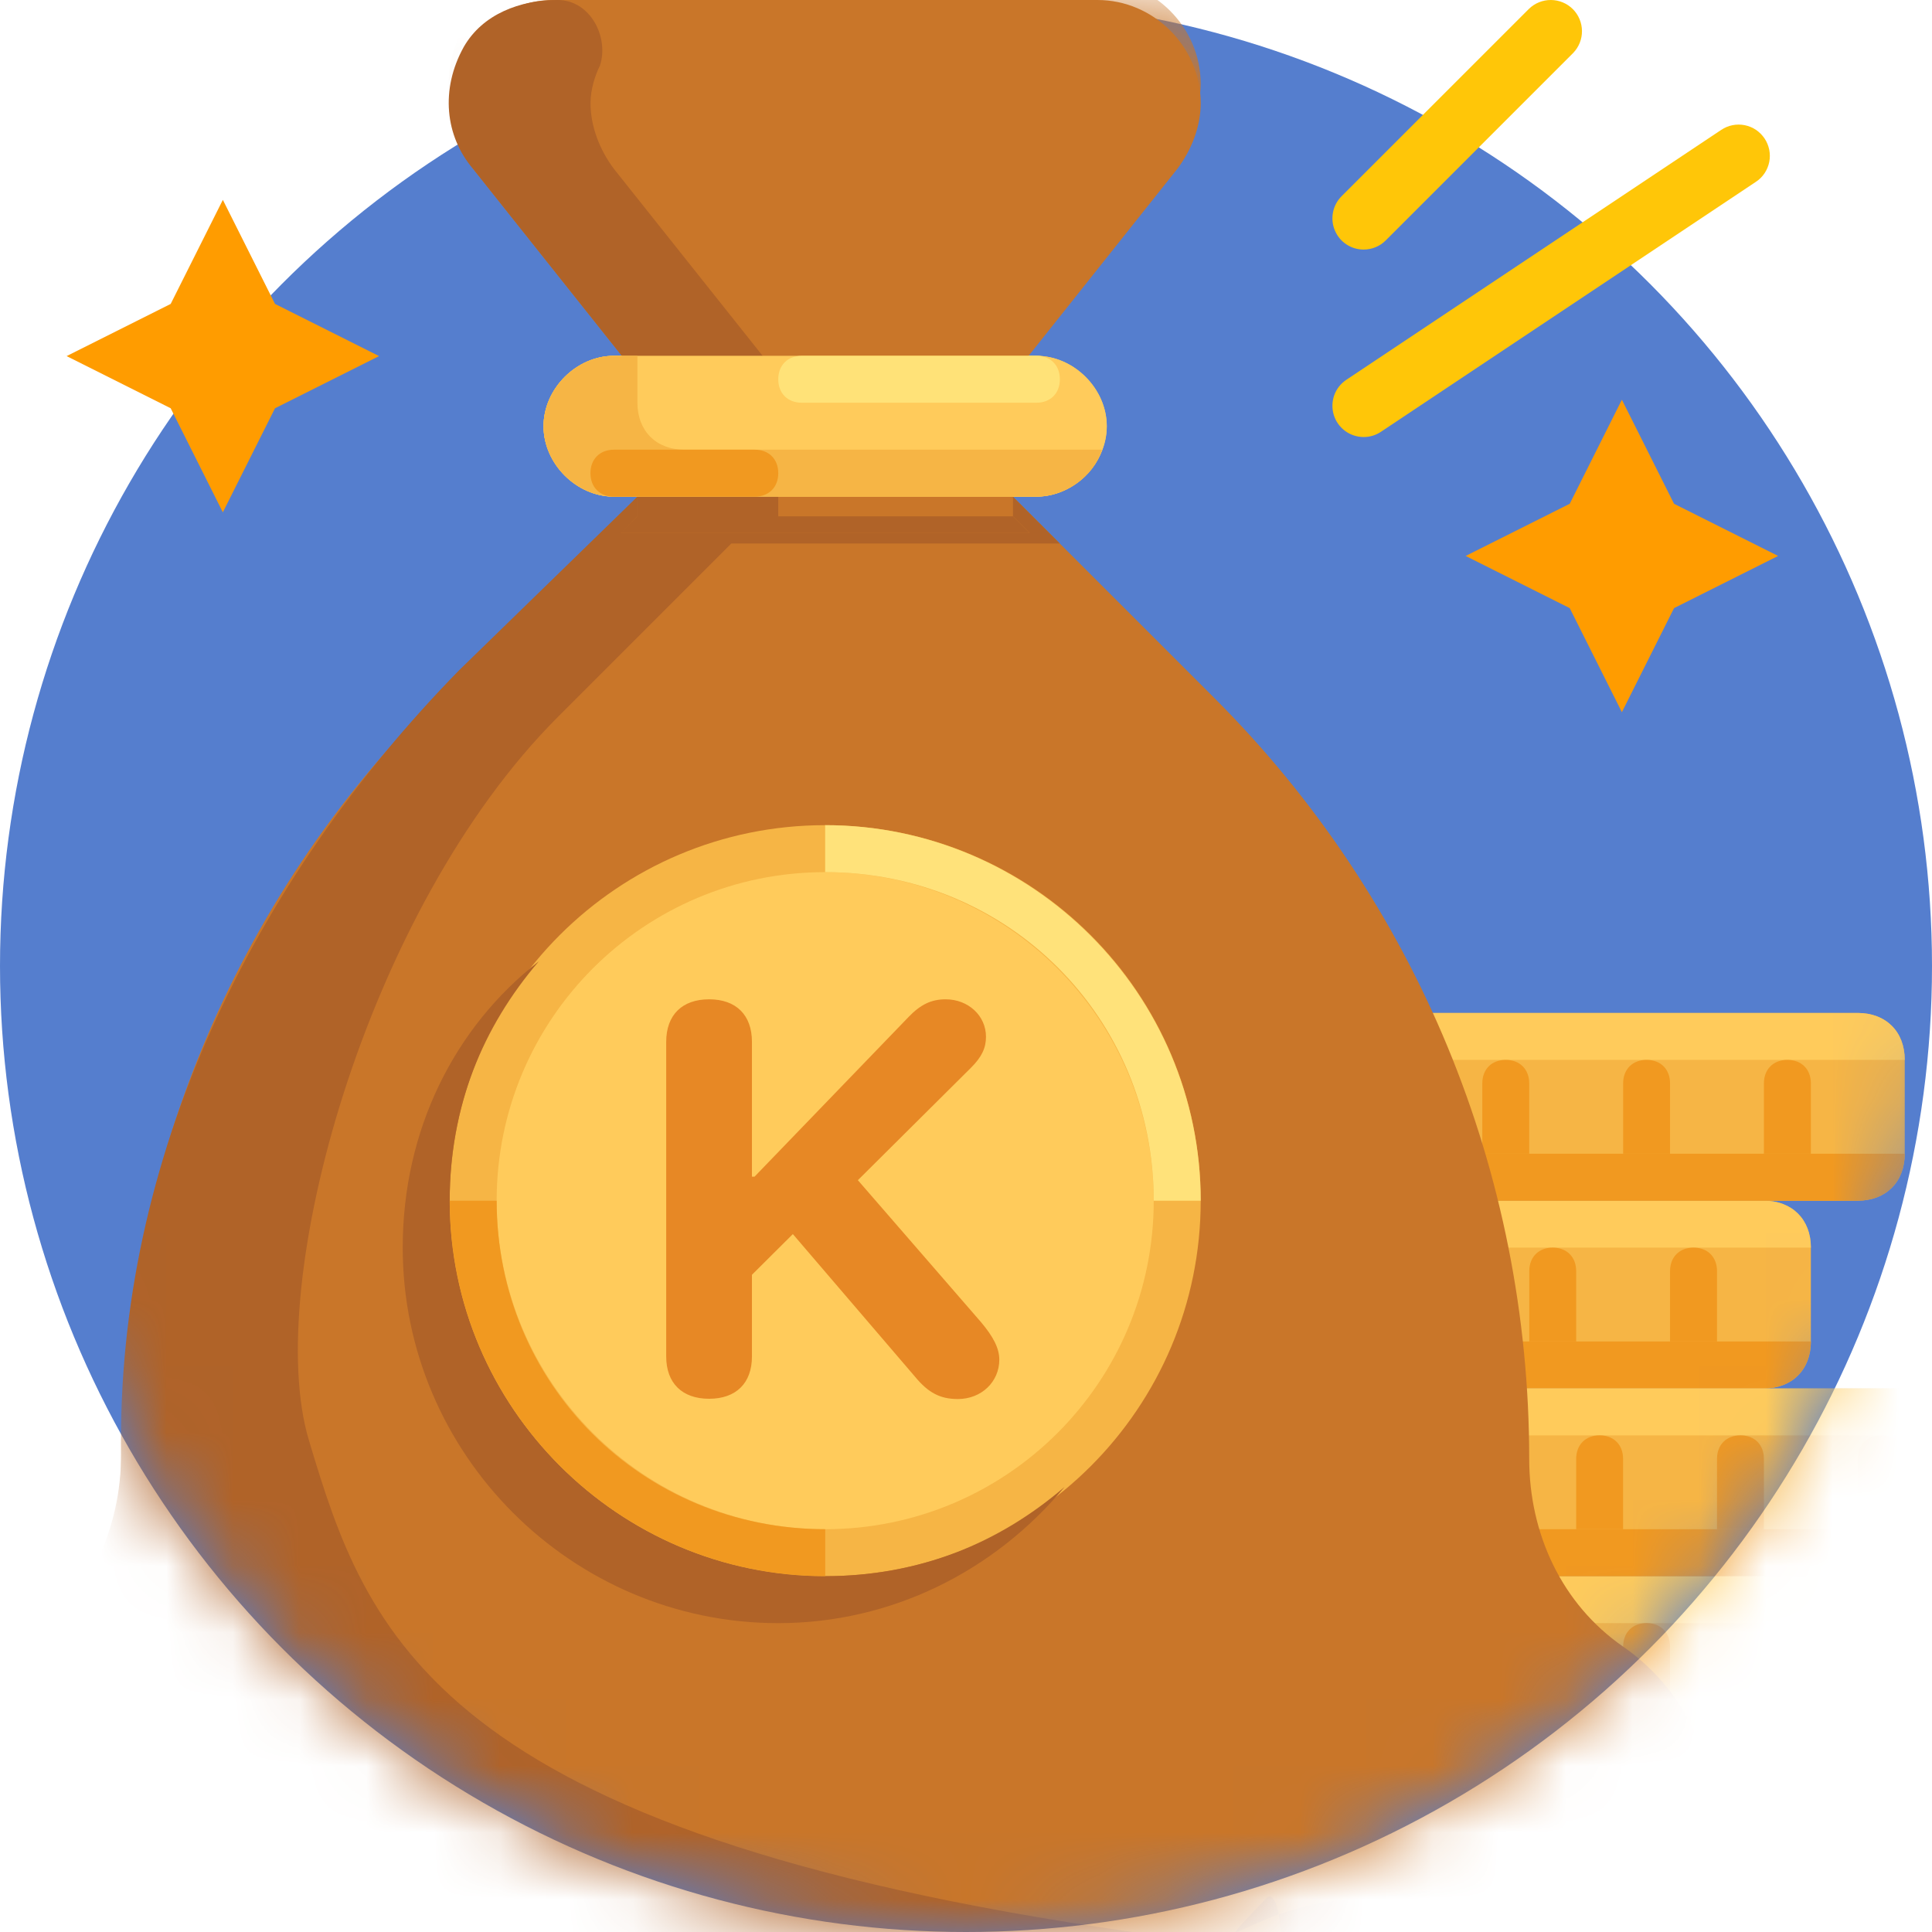 <svg width="29" height="29" viewBox="0 0 29 29" fill="none" xmlns="http://www.w3.org/2000/svg">
<circle cx="14.5" cy="14.5" r="14.5" fill="#557ECE"/>
<mask id="mask0" style="mask-type:alpha" maskUnits="userSpaceOnUse" x="0" y="0" width="29" height="29">
<circle cx="14.5" cy="14.5" r="14.5" fill="#C4C4C4"/>
</mask>
<g mask="url(#mask0)">
<g clip-path="url(#clip0)">
<path d="M13.796 29.296H29.296C29.718 29.296 30 29.014 30 28.591V27.182C30 26.759 29.718 26.477 29.296 26.477H13.796C13.373 26.477 13.091 26.759 13.091 27.182V28.591C13.091 29.014 13.373 29.296 13.796 29.296Z" fill="#F6B545"/>
<path d="M16.614 27.182H30C30 26.759 29.718 26.477 29.296 26.477H16.614V27.182Z" fill="#FFCB5B"/>
<path d="M16.614 27.182V27.887C16.614 28.309 16.895 28.591 17.318 28.591H30C30 29.014 29.718 29.296 29.296 29.296H17.318H13.796C13.373 29.296 13.091 29.014 13.091 28.591V27.182H16.614V27.182Z" fill="#F19920"/>
<path d="M27.886 28.591V27.534C27.886 27.323 28.027 27.182 28.239 27.182C28.45 27.182 28.591 27.323 28.591 27.534V28.591" fill="#F19920"/>
<path d="M25.773 28.591V27.534C25.773 27.323 25.914 27.182 26.125 27.182C26.337 27.182 26.477 27.323 26.477 27.534V28.591" fill="#F19920"/>
<path d="M23.659 28.591V27.534C23.659 27.323 23.8 27.182 24.011 27.182C24.222 27.182 24.363 27.323 24.363 27.534V28.591" fill="#F19920"/>
<path d="M21.546 28.591V27.534C21.546 27.323 21.686 27.182 21.898 27.182C22.109 27.182 22.25 27.323 22.25 27.534V28.591" fill="#F19920"/>
<path d="M19.432 28.591V27.534C19.432 27.323 19.573 27.182 19.785 27.182C19.996 27.182 20.137 27.323 20.137 27.534V28.591" fill="#F19920"/>
<path d="M17.318 28.591V27.534C17.318 27.323 17.459 27.182 17.67 27.182C17.882 27.182 18.023 27.323 18.023 27.534V28.591" fill="#F19920"/>
<path d="M12.386 26.477H27.886C28.309 26.477 28.591 26.195 28.591 25.773V24.364C28.591 23.941 28.309 23.659 27.886 23.659H12.386C11.964 23.659 11.682 23.941 11.682 24.364V25.773C11.682 26.195 11.964 26.477 12.386 26.477Z" fill="#F6B545"/>
<path d="M15.204 24.364H28.591C28.591 23.941 28.309 23.659 27.886 23.659H15.204V24.364Z" fill="#FFCB5B"/>
<path d="M15.204 24.364V25.068C15.204 25.491 15.486 25.773 15.909 25.773H28.591C28.591 26.195 28.309 26.477 27.886 26.477H15.909H12.386C11.964 26.477 11.682 26.195 11.682 25.773V24.363H15.204V24.364Z" fill="#F19920"/>
<path d="M26.477 25.773V24.716C26.477 24.504 26.618 24.363 26.829 24.363C27.041 24.363 27.182 24.504 27.182 24.716V25.773" fill="#F19920"/>
<path d="M24.364 25.773V24.716C24.364 24.504 24.505 24.363 24.716 24.363C24.927 24.363 25.068 24.504 25.068 24.716V25.773" fill="#F19920"/>
<path d="M22.25 25.773V24.716C22.25 24.504 22.39 24.363 22.602 24.363C22.813 24.363 22.954 24.504 22.954 24.716V25.773" fill="#F19920"/>
<path d="M20.136 25.773V24.716C20.136 24.504 20.277 24.363 20.489 24.363C20.7 24.363 20.841 24.504 20.841 24.716V25.773" fill="#F19920"/>
<path d="M18.023 25.773V24.716C18.023 24.504 18.164 24.363 18.375 24.363C18.587 24.363 18.727 24.504 18.727 24.716V25.773" fill="#F19920"/>
<path d="M15.909 25.773V24.716C15.909 24.504 16.05 24.363 16.261 24.363C16.472 24.363 16.613 24.504 16.613 24.716V25.773" fill="#F19920"/>
<path d="M10.977 20.841H26.477C26.9 20.841 27.182 20.559 27.182 20.136V18.727C27.182 18.305 26.9 18.023 26.477 18.023H10.977C10.554 18.023 10.273 18.305 10.273 18.727V20.136C10.273 20.559 10.554 20.841 10.977 20.841Z" fill="#F6B545"/>
<path d="M13.795 18.727H27.182C27.182 18.305 26.9 18.023 26.477 18.023H13.795V18.727Z" fill="#FFCB5B"/>
<path d="M13.795 18.727V19.432C13.795 19.855 14.077 20.136 14.5 20.136H27.182C27.182 20.559 26.9 20.841 26.477 20.841H14.5H10.977C10.554 20.841 10.273 20.559 10.273 20.136V18.727H13.795V18.727Z" fill="#F19920"/>
<path d="M25.068 20.136V19.08C25.068 18.868 25.209 18.727 25.42 18.727C25.632 18.727 25.773 18.868 25.773 19.08V20.136" fill="#F19920"/>
<path d="M22.955 20.136V19.08C22.955 18.868 23.096 18.727 23.307 18.727C23.518 18.727 23.659 18.868 23.659 19.08V20.136" fill="#F19920"/>
<path d="M20.84 20.136V19.08C20.84 18.868 20.981 18.727 21.193 18.727C21.404 18.727 21.545 18.868 21.545 19.08V20.136" fill="#F19920"/>
<path d="M18.727 20.136V19.08C18.727 18.868 18.868 18.727 19.079 18.727C19.291 18.727 19.432 18.868 19.432 19.08V20.136" fill="#F19920"/>
<path d="M16.614 20.136V19.08C16.614 18.868 16.755 18.727 16.966 18.727C17.177 18.727 17.318 18.868 17.318 19.08V20.136" fill="#F19920"/>
<path d="M14.5 20.136V19.08C14.5 18.868 14.64 18.727 14.852 18.727C15.063 18.727 15.204 18.868 15.204 19.08V20.136" fill="#F19920"/>
<path d="M12.386 18.023H27.886C28.309 18.023 28.591 17.741 28.591 17.318V15.909C28.591 15.486 28.309 15.205 27.886 15.205H12.386C11.964 15.205 11.682 15.486 11.682 15.909V17.318C11.682 17.741 11.964 18.023 12.386 18.023Z" fill="#F6B545"/>
<path d="M15.204 15.909H28.591C28.591 15.486 28.309 15.205 27.886 15.205H15.204V15.909Z" fill="#FFCB5B"/>
<path d="M15.204 15.909V16.613C15.204 17.036 15.486 17.318 15.909 17.318H28.591C28.591 17.741 28.309 18.023 27.886 18.023H15.909H12.386C11.964 18.023 11.682 17.741 11.682 17.318V15.909H15.204V15.909Z" fill="#F19920"/>
<path d="M26.477 17.318V16.261C26.477 16.05 26.618 15.909 26.829 15.909C27.041 15.909 27.182 16.05 27.182 16.261V17.318" fill="#F19920"/>
<path d="M24.364 17.318V16.261C24.364 16.05 24.505 15.909 24.716 15.909C24.927 15.909 25.068 16.05 25.068 16.261V17.318" fill="#F19920"/>
<path d="M22.25 17.318V16.261C22.25 16.05 22.39 15.909 22.602 15.909C22.813 15.909 22.954 16.05 22.954 16.261V17.318" fill="#F19920"/>
<path d="M20.136 17.318V16.261C20.136 16.05 20.277 15.909 20.489 15.909C20.7 15.909 20.841 16.05 20.841 16.261V17.318" fill="#F19920"/>
<path d="M18.023 17.318V16.261C18.023 16.05 18.164 15.909 18.375 15.909C18.587 15.909 18.727 16.05 18.727 16.261V17.318" fill="#F19920"/>
<path d="M15.909 17.318V16.261C15.909 16.05 16.05 15.909 16.261 15.909C16.472 15.909 16.613 16.05 16.613 16.261V17.318" fill="#F19920"/>
<path d="M13.796 23.659H29.296C29.718 23.659 30 23.377 30 22.954V21.545C30 21.123 29.718 20.841 29.296 20.841H13.796C13.373 20.841 13.091 21.123 13.091 21.545V22.954C13.091 23.377 13.373 23.659 13.796 23.659Z" fill="#F6B545"/>
<path d="M16.614 21.546H30C30 21.123 29.718 20.841 29.296 20.841H16.614V21.546Z" fill="#FFCB5B"/>
<path d="M16.614 21.546V22.25C16.614 22.673 16.895 22.954 17.318 22.954H30C30 23.377 29.718 23.659 29.296 23.659H17.318H13.796C13.373 23.659 13.091 23.377 13.091 22.954V21.545H16.614V21.546Z" fill="#F19920"/>
<path d="M27.886 22.954V21.898C27.886 21.686 28.027 21.545 28.239 21.545C28.45 21.545 28.591 21.686 28.591 21.898V22.954" fill="#F19920"/>
<path d="M25.773 22.954V21.898C25.773 21.686 25.914 21.545 26.125 21.545C26.337 21.545 26.477 21.686 26.477 21.898V22.954" fill="#F19920"/>
<path d="M23.659 22.954V21.898C23.659 21.686 23.8 21.545 24.011 21.545C24.222 21.545 24.363 21.686 24.363 21.898V22.954" fill="#F19920"/>
<path d="M21.546 22.954V21.898C21.546 21.686 21.686 21.545 21.898 21.545C22.109 21.545 22.25 21.686 22.25 21.898V22.954" fill="#F19920"/>
<path d="M19.432 22.954V21.898C19.432 21.686 19.573 21.545 19.785 21.545C19.996 21.545 20.137 21.686 20.137 21.898V22.954" fill="#F19920"/>
<path d="M17.318 22.954V21.898C17.318 21.686 17.459 21.545 17.67 21.545C17.882 21.545 18.023 21.686 18.023 21.898V22.954" fill="#F19920"/>
<path d="M0.409 24.716C1.325 24.082 1.818 23.025 1.818 21.898C1.818 17.6 3.509 13.514 6.538 10.484L9.568 7.455V5.341L7.102 2.241C6.891 1.959 6.75 1.607 6.75 1.255C6.75 0.409 7.454 -0.295 8.3 -0.295H10.977H13.091H16.472C17.318 -0.295 18.022 0.409 18.022 1.255C18.022 1.607 17.881 1.959 17.67 2.241L15.204 5.341V7.455L18.234 10.484C21.263 13.514 22.954 17.6 22.954 21.898C22.954 23.025 23.447 24.082 24.363 24.716C25.279 25.35 25.773 26.407 25.773 27.534C25.773 28.52 24.997 29.295 24.011 29.295H0.761C-0.225 29.295 -1 28.52 -1 27.534C-1 26.407 -0.507 25.35 0.409 24.716Z" fill="#C97629"/>
<path d="M0.409 24.716C1.325 24.011 1.818 22.955 1.818 21.827C1.748 17.389 3.791 13.232 6.891 10.061L9.568 7.455V5.341L7.102 2.241C6.679 1.748 6.609 1.043 6.961 0.409C7.243 -0.084 7.807 -0.295 8.37 -0.295C8.864 -0.295 9.145 0.268 9.005 0.691C8.934 0.832 8.864 1.043 8.864 1.255C8.864 1.607 9.005 1.959 9.216 2.241L11.682 5.341V7.455H15.204L15.909 8.159H10.977L8.37 10.766C5.482 13.655 3.942 19.299 4.636 21.616C5.5 24.5 6.5 27.5 17 29C19.5 32.5 19.414 28.059 19 28.5C17.943 29.627 18.88 28.5 20.5 28.5L25.702 27.816C25.561 28.591 24.857 29.225 24.011 29.225H3.579H1.818H0.761C-0.225 29.225 -1 28.45 -1 27.464V27.323C-1 26.266 -0.436 25.35 0.409 24.716Z" fill="#B06328"/>
<path d="M9.215 7.455H15.556C16.12 7.455 16.613 6.961 16.613 6.398C16.613 5.834 16.12 5.341 15.556 5.341H9.216C8.652 5.341 8.159 5.834 8.159 6.398C8.159 6.961 8.652 7.455 9.215 7.455Z" fill="#FFCB5B"/>
<path d="M15.557 5.341H12.034C11.823 5.341 11.682 5.482 11.682 5.693C11.682 5.904 11.823 6.045 12.034 6.045H15.557C15.768 6.045 15.909 5.904 15.909 5.693C15.909 5.482 15.768 5.341 15.557 5.341Z" fill="#FFE278"/>
<path d="M9.216 5.341H9.568V6.045C9.568 6.468 9.85 6.75 10.273 6.75H16.543C16.402 7.173 15.979 7.454 15.557 7.454H9.216C8.652 7.454 8.159 6.961 8.159 6.398C8.159 5.834 8.652 5.341 9.216 5.341Z" fill="#F6B545"/>
<path d="M11.329 6.75H9.216C9.004 6.75 8.863 6.891 8.863 7.102C8.863 7.314 9.004 7.455 9.216 7.455H11.329C11.541 7.455 11.682 7.314 11.682 7.102C11.682 6.891 11.541 6.75 11.329 6.75Z" fill="#F19920"/>
<path d="M12.386 23.659C9.273 23.659 6.75 21.136 6.75 18.023C6.75 14.91 9.273 12.386 12.386 12.386C15.499 12.386 18.023 14.91 18.023 18.023C18.023 21.136 15.499 23.659 12.386 23.659Z" fill="#F6B545"/>
<path d="M8.089 14.429C7.243 15.416 6.75 16.614 6.75 18.023C6.75 21.123 9.286 23.659 12.386 23.659C13.795 23.659 14.993 23.166 15.979 22.32C14.923 23.589 13.373 24.364 11.682 24.364C8.582 24.364 6.045 21.827 6.045 18.727C6.045 16.966 6.82 15.416 8.089 14.429Z" fill="#B06328"/>
<path d="M12.386 22.954C9.663 22.954 7.455 20.747 7.455 18.023C7.455 15.299 9.663 13.091 12.386 13.091C15.11 13.091 17.318 15.299 17.318 18.023C17.318 20.747 15.11 22.954 12.386 22.954Z" fill="#FFCB5B"/>
<path d="M7.455 18.023C7.455 20.77 9.639 22.954 12.387 22.954V23.659C9.287 23.659 6.75 21.123 6.75 18.023H7.455Z" fill="#F19920"/>
<path d="M12.386 13.091V12.386C15.486 12.386 18.023 14.923 18.023 18.023H17.318C17.318 15.275 15.134 13.091 12.386 13.091Z" fill="#FFE27A"/>
<path d="M10.644 20.996C11.049 20.996 11.287 20.761 11.287 20.361V19.135L11.901 18.524L13.734 20.664C13.934 20.907 14.113 21 14.378 21C14.732 21 15 20.741 15 20.409C15 20.243 14.915 20.07 14.723 19.843L12.877 17.715L14.574 16.028C14.736 15.866 14.8 15.732 14.8 15.562C14.8 15.247 14.535 15 14.194 15C13.981 15 13.819 15.077 13.64 15.263L11.326 17.662H11.287V15.639C11.287 15.235 11.049 15 10.644 15C10.239 15 10 15.235 10 15.639V20.361C10 20.761 10.239 20.996 10.644 20.996Z" fill="#E78825"/>
</g>
</g>
<g clip-path="url(#clip1)">
<path d="M0.41 25.011C1.326 24.377 1.819 23.32 1.819 22.193C1.819 17.895 3.51 13.809 6.539 10.78L9.569 7.75V5.636L7.103 2.536C6.892 2.255 6.751 1.902 6.751 1.55C6.751 0.705 7.455 0 8.301 0H10.978H13.091H16.473C17.319 0 18.023 0.705 18.023 1.55C18.023 1.902 17.883 2.255 17.671 2.536L15.205 5.636V7.75L18.235 10.78C21.264 13.809 22.955 17.895 22.955 22.193C22.955 23.32 23.448 24.377 24.364 25.011C25.28 25.645 25.773 26.702 25.773 27.829C25.773 28.816 24.998 29.591 24.012 29.591H0.762C-0.224 29.591 -0.999 28.816 -0.999 27.829C-0.999 26.702 -0.506 25.645 0.41 25.011Z" fill="#C97629"/>
<path d="M0.409 25.011C1.325 24.307 1.818 23.25 1.818 22.123C1.748 17.684 3.791 13.527 6.891 10.357L9.568 7.75V5.636L7.102 2.536C6.679 2.043 6.609 1.339 6.961 0.705C7.243 0.211 7.807 0 8.37 0C8.864 0 9.145 0.564 9.005 0.986C8.934 1.127 8.864 1.339 8.864 1.55C8.864 1.902 9.005 2.255 9.216 2.536L11.682 5.636V7.75H15.204L15.909 8.455H10.977L8.37 11.061C5.482 13.95 4.354 17.895 4.636 21.911C4.707 23.109 4.214 24.236 3.298 24.941C3.227 25.011 3.157 25.082 3.086 25.082C2.029 26.209 2.945 28.111 4.566 28.111H25.702C25.561 28.886 24.857 29.52 24.011 29.52H3.579H1.818H0.761C-0.225 29.52 -1 28.745 -1 27.759V27.618C-1 26.561 -0.436 25.645 0.409 25.011Z" fill="#B06328"/>
<path d="M9.215 7.455H15.556C16.12 7.455 16.613 6.961 16.613 6.398C16.613 5.834 16.12 5.341 15.556 5.341H9.216C8.652 5.341 8.159 5.834 8.159 6.398C8.159 6.961 8.652 7.455 9.215 7.455Z" fill="#FFCB5B"/>
<path d="M15.557 5.341H12.034C11.823 5.341 11.682 5.482 11.682 5.693C11.682 5.904 11.823 6.045 12.034 6.045H15.557C15.768 6.045 15.909 5.904 15.909 5.693C15.909 5.482 15.768 5.341 15.557 5.341Z" fill="#FFE278"/>
<path d="M9.216 5.341H9.568V6.045C9.568 6.468 9.85 6.75 10.273 6.75H16.543C16.402 7.173 15.979 7.454 15.557 7.454H9.216C8.652 7.454 8.159 6.961 8.159 6.398C8.159 5.834 8.652 5.341 9.216 5.341Z" fill="#F6B545"/>
<path d="M11.329 6.75H9.216C9.004 6.75 8.863 6.891 8.863 7.102C8.863 7.314 9.004 7.455 9.216 7.455H11.329C11.541 7.455 11.682 7.314 11.682 7.102C11.682 6.891 11.541 6.75 11.329 6.75Z" fill="#F19920"/>
</g>
<path d="M26.69 8.345L25.128 9.128L24.345 10.69L23.562 9.128L22 8.345L23.562 7.562L24.345 6L25.128 7.562L26.69 8.345Z" fill="#FF9C00"/>
<path d="M5.69 5.345L4.128 6.128L3.345 7.69L2.562 6.128L1 5.345L2.562 4.562L3.345 3L4.128 4.562L5.69 5.345Z" fill="#FF9C00"/>
<path d="M20.469 3.746C20.376 3.746 20.285 3.719 20.208 3.667C20.131 3.616 20.071 3.542 20.036 3.457C20 3.371 19.991 3.277 20.009 3.186C20.027 3.095 20.072 3.011 20.137 2.946L22.951 0.132C23.04 0.046 23.158 -0.001 23.281 1.77294e-05C23.404 0.001 23.522 0.05 23.609 0.137C23.696 0.224 23.745 0.342 23.746 0.465C23.747 0.588 23.7 0.706 23.614 0.795L20.8 3.609C20.713 3.697 20.593 3.746 20.469 3.746Z" fill="#FFC608"/>
<path d="M20.47 6.56C20.369 6.56 20.271 6.528 20.19 6.468C20.109 6.408 20.049 6.324 20.02 6.227C19.991 6.131 19.994 6.028 20.027 5.933C20.061 5.838 20.125 5.757 20.209 5.701L25.837 1.949C25.888 1.915 25.945 1.891 26.006 1.879C26.066 1.867 26.129 1.867 26.189 1.879C26.249 1.891 26.307 1.915 26.358 1.949C26.409 1.984 26.453 2.028 26.487 2.079C26.521 2.13 26.545 2.188 26.557 2.248C26.569 2.308 26.569 2.371 26.557 2.431C26.545 2.491 26.521 2.549 26.487 2.6C26.453 2.651 26.409 2.695 26.357 2.729L20.729 6.481C20.652 6.533 20.562 6.56 20.47 6.56Z" fill="#FFC608"/>
<defs>
<clipPath id="clip0">
<rect width="31" height="31" fill="white" transform="matrix(-1 0 0 1 30 -1)"/>
</clipPath>
<clipPath id="clip1">
<rect width="29" height="8" fill="white" transform="matrix(-1 0 0 1 29 0)"/>
</clipPath>
</defs>
</svg>
